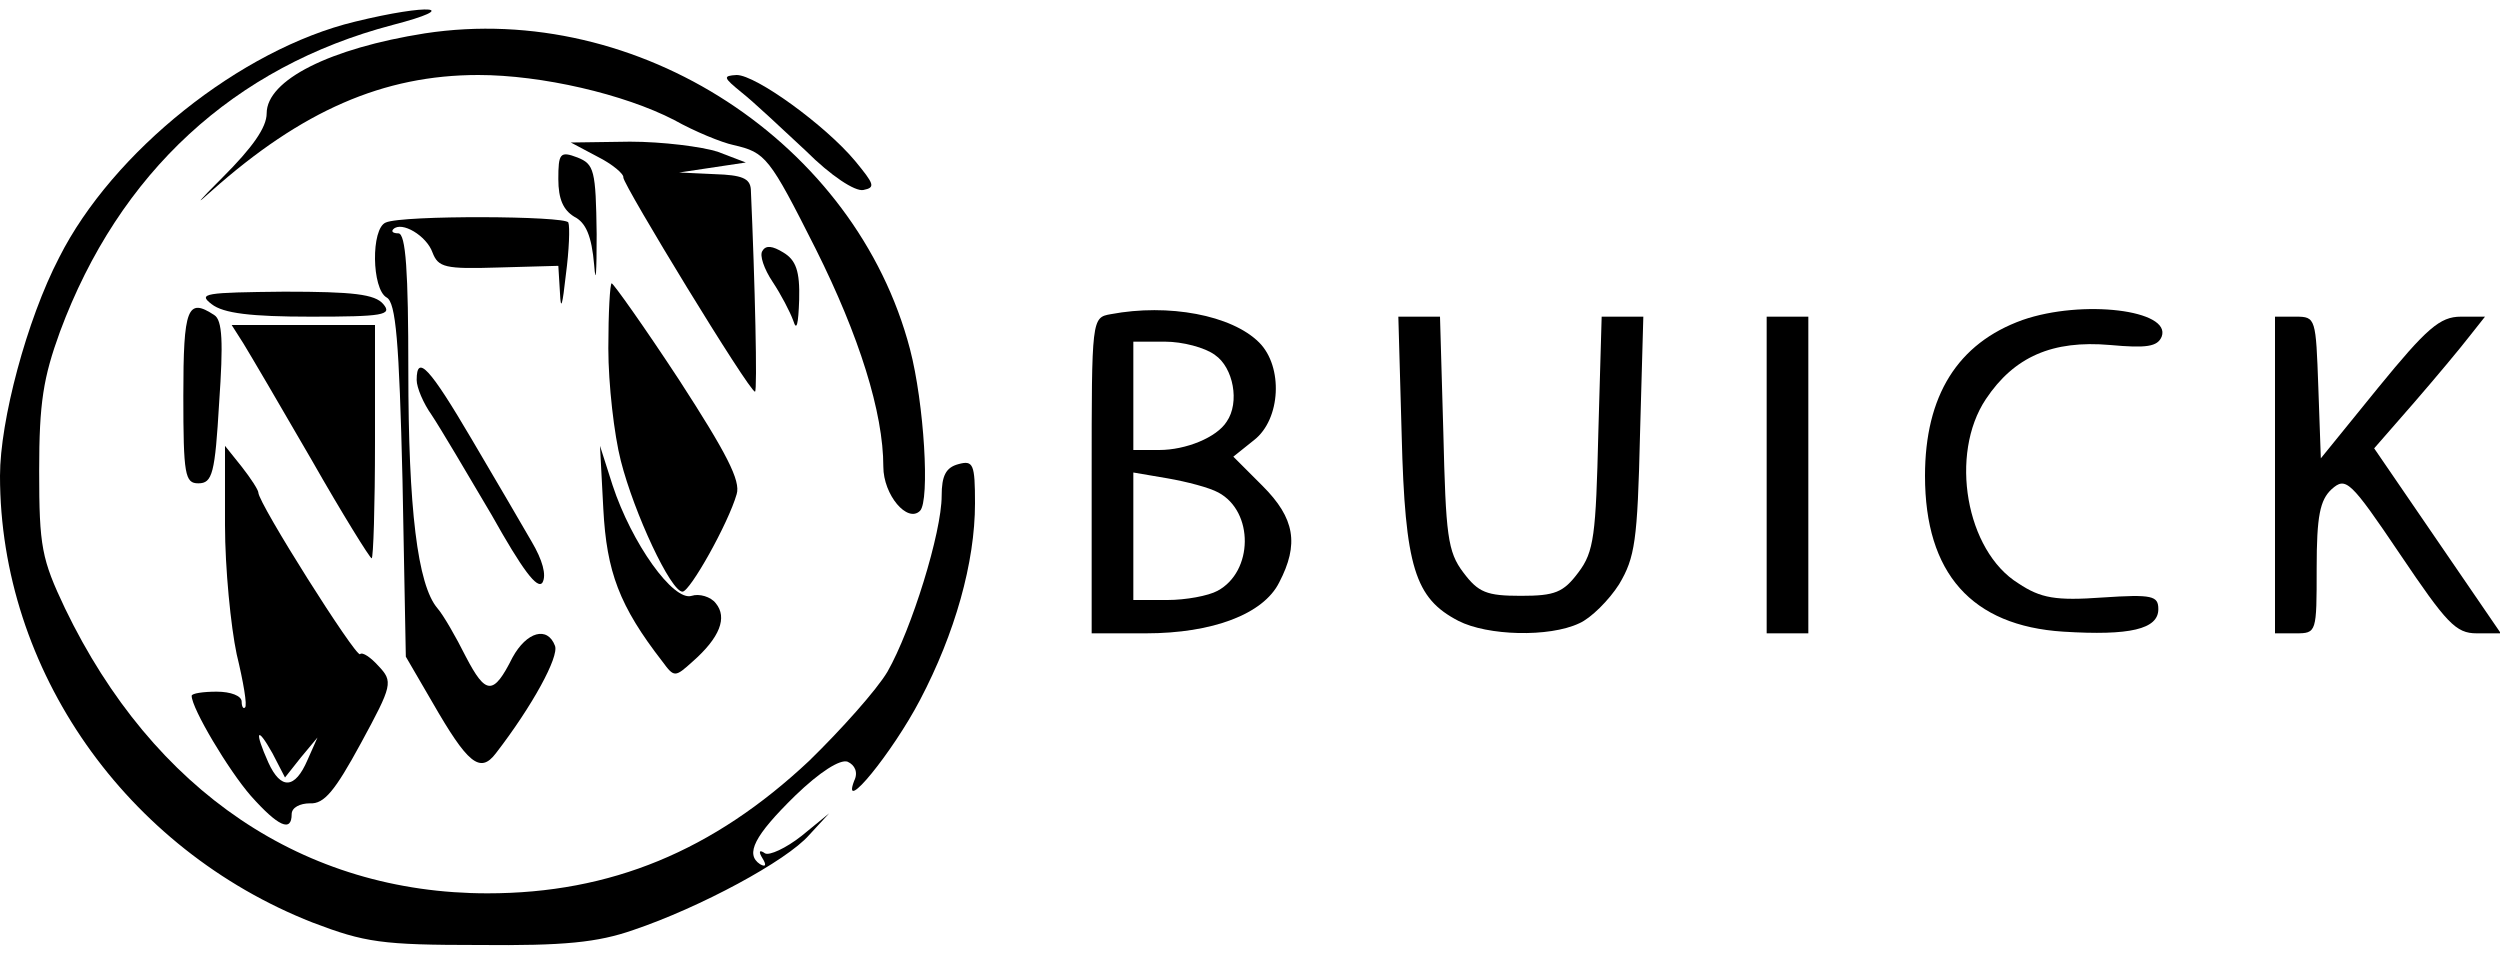 <?xml version="1.0" standalone="no"?>
<!DOCTYPE svg PUBLIC "-//W3C//DTD SVG 20010904//EN"
 "http://www.w3.org/TR/2001/REC-SVG-20010904/DTD/svg10.dtd">
<svg version="1.0" xmlns="http://www.w3.org/2000/svg"
 width="300pt" height="115pt" viewBox="0 0 300 115"
 preserveAspectRatio="xMidYMid meet">

<g transform="translate(0,115) scale(0.1,-0.1)"
fill="#000000" stroke="none">
<path d="M426 1124 c-137 -33 -291 -156 -355 -283 -39 -75 -71 -196 -71 -262
0 -233 151 -448 375 -536 63 -24 83 -27 200 -27 102 -1 142 3 185 18 80 27
184 83 211 114 l24 26 -33 -27 c-19 -15 -39 -24 -44 -21 -7 5 -8 2 -3 -6 5 -8
4 -11 -3 -7 -18 12 -7 34 42 82 30 29 54 44 63 41 9 -4 13 -13 8 -23 -16 -42
46 34 79 97 42 80 66 165 66 236 0 47 -2 52 -20 47 -15 -4 -20 -14 -20 -38 0
-44 -36 -160 -65 -211 -13 -22 -56 -70 -94 -107 -115 -108 -238 -159 -386
-159 -220 0 -401 122 -507 342 -28 59 -31 74 -31 165 0 82 5 112 25 167 71
191 209 318 399 368 85 22 45 26 -45 4z"/>
<path d="M510 1110 c-114 -18 -190 -56 -190 -96 0 -17 -17 -41 -53 -77 -29
-29 -35 -36 -13 -16 108 96 206 139 320 139 76 0 175 -23 235 -54 25 -14 57
-27 71 -30 39 -9 43 -14 99 -125 52 -104 81 -196 81 -261 0 -34 29 -68 44 -53
12 12 5 129 -12 194 -65 248 -326 418 -582 379z"/>
<path d="M890 1039 c14 -11 48 -43 77 -70 30 -30 59 -49 69 -47 15 3 13 7 -10
35 -36 43 -119 103 -142 103 -17 -1 -16 -3 6 -21z"/>
<path d="M717 962 c18 -9 32 -21 31 -25 0 -9 151 -257 158 -257 3 0 0 131 -5
243 -1 13 -11 17 -43 18 l-43 2 40 6 40 6 -34 13 c-19 6 -66 12 -105 12 l-71
-1 32 -17z"/>
<path d="M670 935 c0 -24 6 -37 19 -45 14 -7 21 -23 24 -58 2 -26 3 -9 3 37
-1 77 -3 84 -23 92 -21 8 -23 5 -23 -26z"/>
<path d="M463 883 c-18 -7 -17 -80 1 -90 11 -6 15 -52 19 -219 l4 -212 32 -55
c42 -73 57 -86 76 -61 44 57 76 116 71 129 -9 24 -34 17 -51 -14 -23 -46 -32
-45 -56 1 -12 24 -27 50 -34 58 -24 28 -35 120 -35 285 0 119 -3 165 -12 165
-6 0 -9 2 -6 5 10 10 40 -8 47 -28 7 -18 15 -20 79 -18 l72 2 2 -33 c1 -22 3
-14 7 22 4 30 5 58 3 63 -3 8 -199 9 -219 0z"/>
<path d="M915 849 c-4 -5 2 -22 12 -37 10 -15 21 -36 25 -47 4 -13 6 -4 7 25
1 35 -4 48 -19 57 -13 8 -21 9 -25 2z"/>
<path d="M730 732 c0 -43 7 -104 15 -135 16 -63 60 -157 74 -157 9 0 55 82 65
117 5 16 -12 49 -69 137 -42 64 -79 116 -81 116 -2 0 -4 -35 -4 -78z"/>
<path d="M254 785 c14 -11 47 -15 119 -15 87 0 98 2 87 15 -10 12 -36 15 -119
15 -95 -1 -104 -2 -87 -15z"/>
<path d="M220 675 c0 -95 2 -105 18 -105 17 0 20 12 25 97 5 72 4 99 -6 105
-32 21 -37 9 -37 -97z"/>
<path d="M1333 773 c-23 -4 -23 -5 -23 -194 l0 -189 65 0 c80 0 141 23 160 61
24 46 19 77 -20 116 l-35 35 25 20 c32 25 35 88 6 117 -33 33 -109 47 -178 34z
m125 -49 c22 -15 30 -57 14 -80 -12 -19 -49 -34 -81 -34 l-31 0 0 65 0 65 38
0 c21 0 48 -7 60 -16z m4 -165 c43 -23 42 -95 -1 -118 -11 -6 -38 -11 -60 -11
l-41 0 0 76 0 77 41 -7 c23 -4 50 -11 61 -17z"/>
<path d="M2427 766 c-78 -28 -117 -91 -117 -187 0 -117 56 -180 166 -187 80
-5 114 3 114 27 0 16 -7 18 -67 14 -56 -4 -74 -1 -101 17 -63 39 -83 155 -39
221 34 51 80 71 149 65 44 -4 57 -2 62 10 12 32 -95 45 -167 20z"/>
<path d="M1682 628 c4 -159 16 -196 68 -223 35 -18 109 -20 145 -3 14 6 36 28
48 47 19 32 22 52 25 179 l4 142 -25 0 -25 0 -4 -139 c-3 -123 -5 -143 -24
-168 -18 -24 -28 -28 -69 -28 -41 0 -51 4 -69 28 -19 25 -21 45 -24 168 l-4
139 -25 0 -25 0 4 -142z"/>
<path d="M2120 580 l0 -190 25 0 25 0 0 190 0 190 -25 0 -25 0 0 -190z"/>
<path d="M2730 580 l0 -190 25 0 c25 0 25 1 25 78 0 63 4 82 18 95 17 15 22
11 82 -78 56 -83 67 -95 92 -95 l29 0 -76 111 -76 111 48 55 c26 30 56 66 66
79 l19 24 -29 0 c-25 0 -41 -14 -99 -85 l-69 -85 -3 85 c-3 83 -3 85 -27 85
l-25 0 0 -190z"/>
<path d="M292 738 c8 -13 45 -76 82 -140 37 -65 70 -118 72 -118 2 0 4 63 4
140 l0 140 -86 0 -86 0 14 -22z"/>
<path d="M500 694 c0 -9 8 -28 18 -42 10 -15 42 -69 72 -120 37 -66 55 -90 61
-81 5 9 0 27 -13 49 -11 19 -43 74 -72 123 -50 85 -66 103 -66 71z"/>
<path d="M270 520 c0 -52 7 -122 14 -155 8 -33 13 -62 10 -64 -2 -2 -4 1 -4 7
0 7 -13 12 -30 12 -16 0 -30 -2 -30 -5 0 -15 44 -89 71 -120 33 -37 49 -44 49
-22 0 8 10 13 22 13 17 -1 30 15 61 72 38 70 39 74 21 93 -9 10 -19 17 -22 14
-5 -4 -122 181 -122 194 0 3 -9 17 -20 31 l-20 25 0 -95z m91 -279 l20 24 -12
-27 c-15 -35 -32 -36 -47 -3 -17 38 -14 45 5 11 l15 -29 19 24z"/>
<path d="M724 539 c4 -75 19 -116 71 -183 14 -19 15 -19 36 0 33 29 42 53 28
70 -6 8 -20 12 -29 9 -22 -7 -72 63 -95 133 l-15 47 4 -76z"/>
</g>
</svg>
